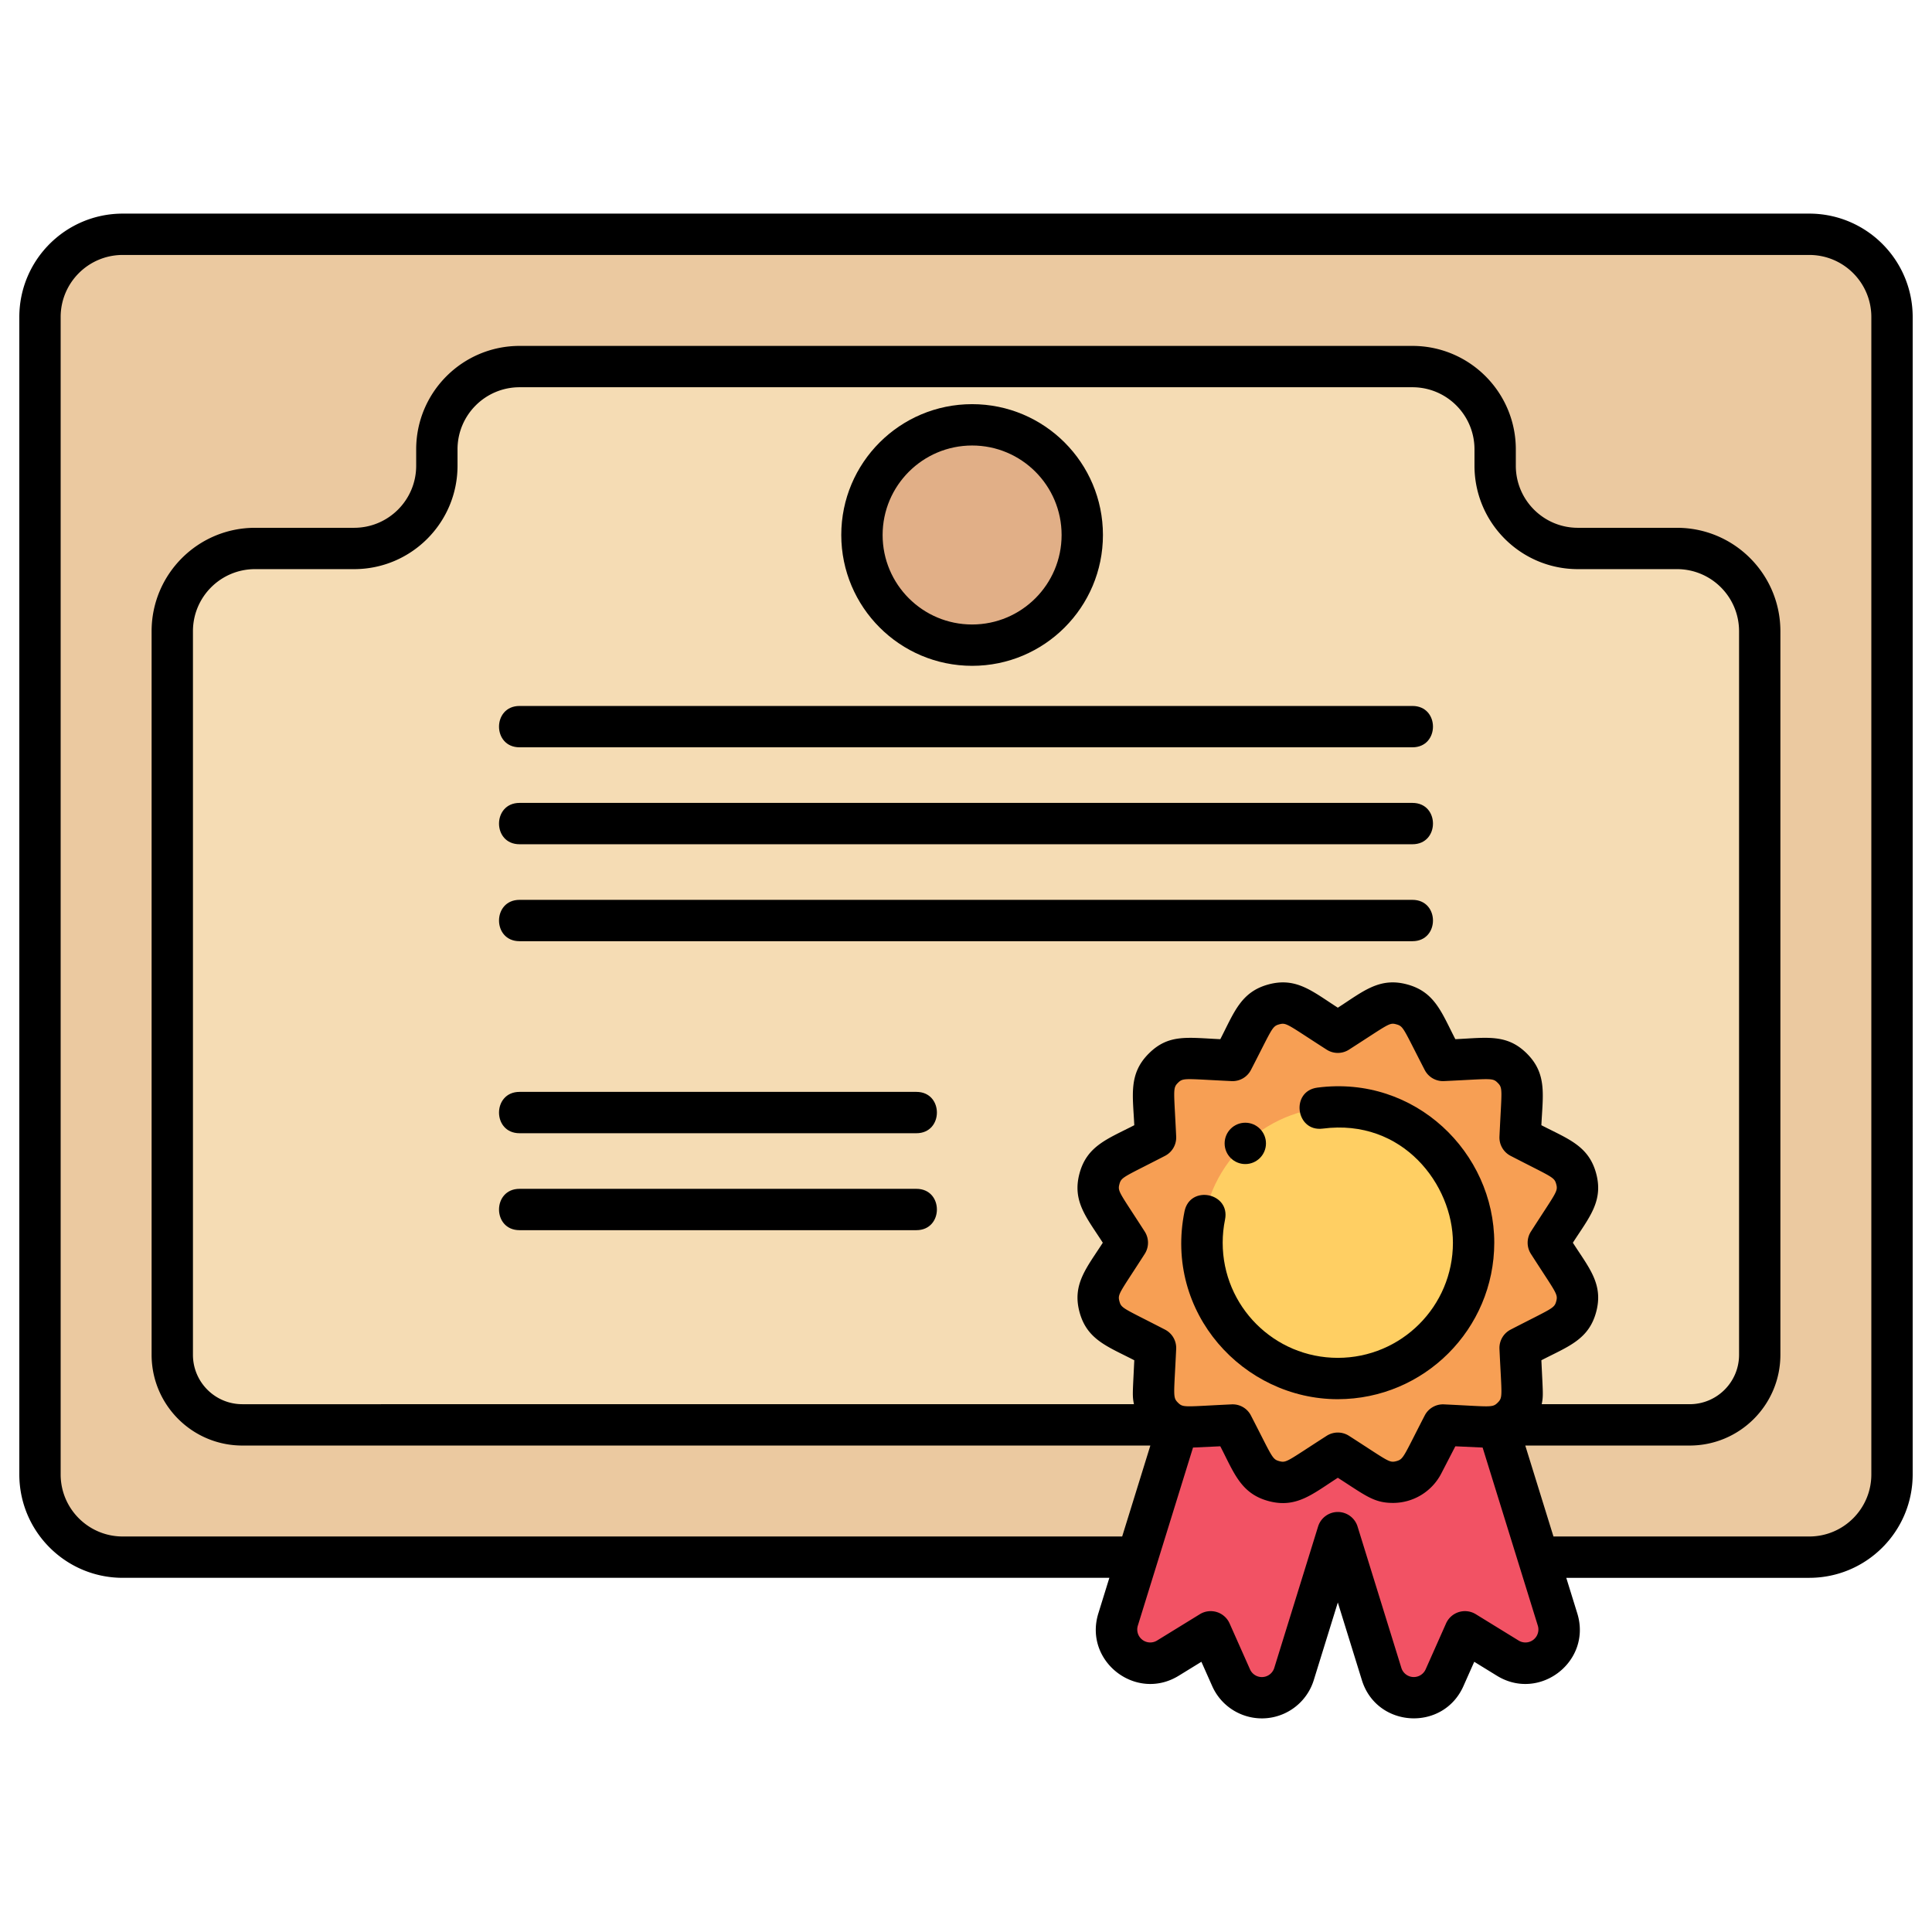 <svg xmlns="http://www.w3.org/2000/svg" xml:space="preserve" width="100" height="100" style="enable-background:new 0 0 512 512" viewBox="0 0 572.398 572.398"><g transform="matrix(.98 0 0 .98 5.724 5.724)"><path fill="#ebc9a0" d="M31.244 64.988h509.91c13.805 0 24.996 11.191 24.996 24.996v349.938c0 13.805-11.191 24.996-24.996 24.996H31.244c-13.805 0-24.996-11.191-24.996-24.996V89.984c.001-13.805 11.192-24.996 24.996-24.996z" data-original="#ebc9a0"/><path fill="#f5dcb4" d="M446.171 134.976v-4.999c0-13.805-11.191-24.996-24.996-24.996H151.223c-13.805 0-24.996 11.191-24.996 24.996v4.999c0 13.805-11.191 24.996-24.996 24.996H71.237c-13.805 0-24.996 11.191-24.996 24.996v218.791c0 11.69 9.477 21.167 21.167 21.167H504.99c11.69 0 21.167-9.477 21.167-21.167V184.967c0-13.805-11.191-24.996-24.996-24.996h-29.995c-13.804 0-24.995-11.191-24.995-24.995z" data-original="#f5dcb4"/><path fill="#f25264" d="M364.186 380.472 332.18 483.764c-1.664 5.369 1.34 11.07 6.709 12.733 2.803.869 5.845.485 8.344-1.053l12.94-7.96 6.172 13.882c2.283 5.136 8.298 7.448 13.433 5.165a10.177 10.177 0 0 0 5.587-6.287l13.242-42.736 13.242 42.736a10.177 10.177 0 0 0 19.02 1.122l6.172-13.882 12.94 7.96c4.787 2.945 11.056 1.451 14-3.336a10.177 10.177 0 0 0 1.053-8.344l-32.006-103.292z" data-original="#f25264"/><path fill="#f79f54" d="m398.607 306.228 11.184-7.17c4.732-3.033 11.027-1.657 14.06 3.075.17.266.328.539.473.819l6.1 11.801 13.27-.617c5.615-.261 10.378 4.079 10.639 9.693a9.95 9.95 0 0 1 0 .946l-.617 13.27 11.801 6.1c4.993 2.581 6.948 8.721 4.367 13.714-.145.28-.303.554-.473.819l-7.17 11.184 7.17 11.184c3.033 4.732 1.657 11.027-3.075 14.06-.266.17-.539.328-.819.473l-11.801 6.1.617 13.27c.261 5.615-4.079 10.378-9.693 10.639a9.95 9.95 0 0 1-.946 0l-13.27-.617-6.1 11.801c-2.581 4.993-8.721 6.948-13.714 4.367-.28-.145-.554-.303-.819-.473l-11.184-7.17-11.184 7.17c-4.732 3.033-11.027 1.657-14.06-3.075-.17-.266-.328-.539-.473-.819l-6.1-11.801-13.27.617c-5.615.261-10.378-4.079-10.639-9.693a9.95 9.95 0 0 1 0-.946l.617-13.27-11.801-6.1c-4.993-2.581-6.948-8.721-4.366-13.714.145-.28.303-.553.473-.819l7.17-11.184-7.17-11.184c-3.033-4.732-1.657-11.027 3.075-14.06.266-.17.539-.328.819-.473l11.801-6.1-.617-13.27c-.261-5.615 4.079-10.378 9.693-10.639a9.95 9.95 0 0 1 .946 0l13.27.617 6.1-11.801c2.581-4.993 8.722-6.947 13.714-4.366.28.145.553.302.818.472z" data-original="#f79f54"/><circle cx="398.607" cy="369.862" r="41.049" fill="#ffcf63" data-original="#ffcf63"/><circle cx="288.045" cy="155.898" r="33.305" fill="#e1af87" data-original="#e1af87" transform="rotate(-80.8 288.01 155.936)"/><path d="M541.154 58.739H31.244C13.997 58.758.019 72.736 0 89.984v349.938c.019 17.248 13.997 31.225 31.244 31.244h298.297l-3.331 10.749c-4.483 14.474 11.387 26.793 24.298 18.852l6.857-4.218 3.271 7.357c3.688 8.289 13.397 12.019 21.686 8.332a16.43 16.43 0 0 0 9.013-10.143l7.273-23.474 7.273 23.474c4.492 14.493 24.553 15.635 30.699 1.811l3.271-7.357 6.857 4.218c12.91 7.937 28.782-4.373 24.297-18.852l-3.331-10.749h73.481c17.248-.019 31.225-13.997 31.244-31.244V89.984c-.02-17.248-13.997-31.226-31.245-31.245zm-87.898 431.382-12.94-7.96a6.253 6.253 0 0 0-8.985 2.784l-6.171 13.883a3.928 3.928 0 0 1-7.341-.433l-13.241-42.732a6.247 6.247 0 0 0-5.969-4.403h-.001a6.248 6.248 0 0 0-5.969 4.4l-13.243 42.734a3.922 3.922 0 0 1-7.339.434l-6.172-13.883a6.254 6.254 0 0 0-8.986-2.784l-12.94 7.96a3.925 3.925 0 0 1-5.809-4.509l16.68-53.831 8.249-.383c4.158 8.044 6.198 14.313 14.602 16.566 8.411 2.254 13.321-2.169 20.927-7.046 8.42 5.399 10.889 7.604 16.686 7.604a16.444 16.444 0 0 0 14.581-8.881l4.261-8.242 8.249.383 16.682 53.831a3.924 3.924 0 0 1-5.811 4.508zm17.91-323.901h29.995c10.349.011 18.735 8.398 18.747 18.747v218.791c-.009 8.235-6.683 14.909-14.918 14.918h-44.745c.536-2.64.364-3.28-.1-13.285 8.035-4.154 14.312-6.194 16.564-14.598 2.256-8.411-2.165-13.32-7.045-20.93 4.854-7.572 9.3-12.516 7.046-20.927s-8.536-10.451-16.566-14.602c.42-9.036 1.79-15.494-4.362-21.646-6.048-6.048-12.149-4.803-21.646-4.362-4.154-8.035-6.196-14.312-14.599-16.564-8.41-2.26-13.335 2.176-20.929 7.045-7.615-4.882-12.521-9.297-20.925-7.046-8.411 2.254-10.452 8.536-14.603 16.566-9.942-.462-15.657-1.627-21.646 4.362-6.156 6.158-4.782 12.615-4.362 21.646-7.961 4.115-14.311 6.189-16.566 14.603-2.252 8.411 2.17 13.32 7.046 20.925-4.834 7.538-9.3 12.515-7.045 20.929 2.254 8.411 8.539 10.451 16.564 14.599-.465 10.008-.637 10.646-.101 13.285H67.409c-8.235-.009-14.909-6.683-14.918-14.918V184.967c.011-10.349 8.398-18.735 18.747-18.747h29.995c17.248-.019 31.225-13.997 31.244-31.244v-4.999c.011-10.349 8.398-18.735 18.747-18.747h269.952c10.349.011 18.735 8.398 18.747 18.747v4.999c.018 17.247 13.996 31.225 31.243 31.244zM350.27 418.199c-1.621-1.617-1.187-2.115-.53-16.23a6.246 6.246 0 0 0-3.372-5.841c-12.641-6.534-13.2-6.364-13.79-8.573-.595-2.212.024-2.416 7.656-14.32a6.25 6.25 0 0 0 0-6.747c-7.593-11.841-8.253-12.088-7.657-14.319.597-2.218 1.23-2.081 13.792-8.573a6.247 6.247 0 0 0 3.372-5.841c-.652-14.016-1.107-14.593.53-16.23 1.625-1.625 2.139-1.185 16.23-.53a6.243 6.243 0 0 0 5.841-3.372c6.459-12.494 6.345-13.192 8.573-13.792 2.211-.594 2.406.02 14.319 7.657a6.25 6.25 0 0 0 6.747 0c12.155-7.793 12.157-8.244 14.32-7.656 2.212.591 2.08 1.229 8.573 13.79a6.223 6.223 0 0 0 5.841 3.372c14.307-.666 14.632-1.068 16.23.53 1.621 1.617 1.187 2.115.53 16.23a6.246 6.246 0 0 0 3.372 5.841c12.612 6.52 13.199 6.372 13.792 8.573.592 2.217-.025 2.415-7.657 14.319a6.25 6.25 0 0 0 0 6.747c7.592 11.841 8.253 12.089 7.657 14.32-.596 2.216-1.231 2.08-13.792 8.573a6.247 6.247 0 0 0-3.372 5.841c.661 14.216 1.089 14.615-.53 16.23-1.625 1.621-2.063 1.189-16.23.53a6.2 6.2 0 0 0-5.841 3.372c-6.459 12.495-6.343 13.192-8.573 13.792-2.212.593-2.409-.02-14.32-7.657a6.25 6.25 0 0 0-6.747 0c-11.98 7.682-12.11 8.251-14.319 7.657-2.214-.596-2.075-1.219-8.573-13.792a6.196 6.196 0 0 0-5.841-3.372c-14.282.665-14.624 1.079-16.231-.529zm209.631 21.722c-.011 10.349-8.398 18.735-18.747 18.747h-77.353l-8.52-27.495h49.709c15.134-.017 27.398-12.282 27.416-27.416v-218.79c-.019-17.248-13.997-31.225-31.244-31.244h-29.995c-10.349-.011-18.735-8.398-18.747-18.747v-4.999c-.019-17.248-13.997-31.225-31.244-31.244H151.223c-17.248.019-31.225 13.997-31.244 31.244v4.999c-.011 10.349-8.398 18.735-18.747 18.747H71.237c-17.248.019-31.225 13.997-31.244 31.244v218.791c.017 15.134 12.282 27.399 27.416 27.416h274.525l-8.52 27.495H31.244c-10.349-.011-18.735-8.398-18.747-18.747V89.984c.011-10.349 8.398-18.735 18.747-18.747h509.91c10.349.011 18.735 8.398 18.747 18.747z" data-original="#000000"/><path d="M445.905 369.862c0-27.194-23.873-50.751-53.465-46.898-8.207 1.065-6.578 13.458 1.611 12.393 24.258-3.153 39.356 17.065 39.356 34.506-.002 19.221-15.586 34.802-34.808 34.799-19.221-.002-34.802-15.586-34.799-34.808 0-2.347.238-4.688.709-6.987 1.649-8.1-10.596-10.6-12.246-2.492-6.24 30.668 17.837 56.786 46.344 56.786 26.109-.031 47.268-21.19 47.298-47.299z" data-original="#000000"/><circle cx="370.636" cy="339.828" r="6.249" data-original="#000000"/><path d="M421.175 207.585H151.223c-8.257 0-8.277 12.498 0 12.498h269.952c8.257 0 8.277-12.498 0-12.498zm0 29.308H151.223c-8.257 0-8.277 12.498 0 12.498h269.952c8.257 0 8.277-12.498 0-12.498zm0 29.309H151.223c-8.257 0-8.277 12.498 0 12.498h269.952c8.257 0 8.277-12.498 0-12.498zm-149.973 58.054H151.223c-8.257 0-8.277 12.498 0 12.498h119.979c8.257 0 8.277-12.498 0-12.498zm0 29.309H151.223c-8.257 0-8.277 12.498 0 12.498h119.979c8.257-.001 8.277-12.498 0-12.498zm16.843-158.113c21.845 0 39.553-17.709 39.553-39.554s-17.709-39.553-39.554-39.553-39.553 17.709-39.553 39.553c.025 21.836 17.719 39.53 39.554 39.554zm0-66.609c14.942 0 27.056 12.113 27.056 27.056 0 14.942-12.113 27.056-27.056 27.056s-27.056-12.113-27.056-27.056c.017-14.936 12.12-27.039 27.056-27.056z" data-original="#000000"/></g></svg>